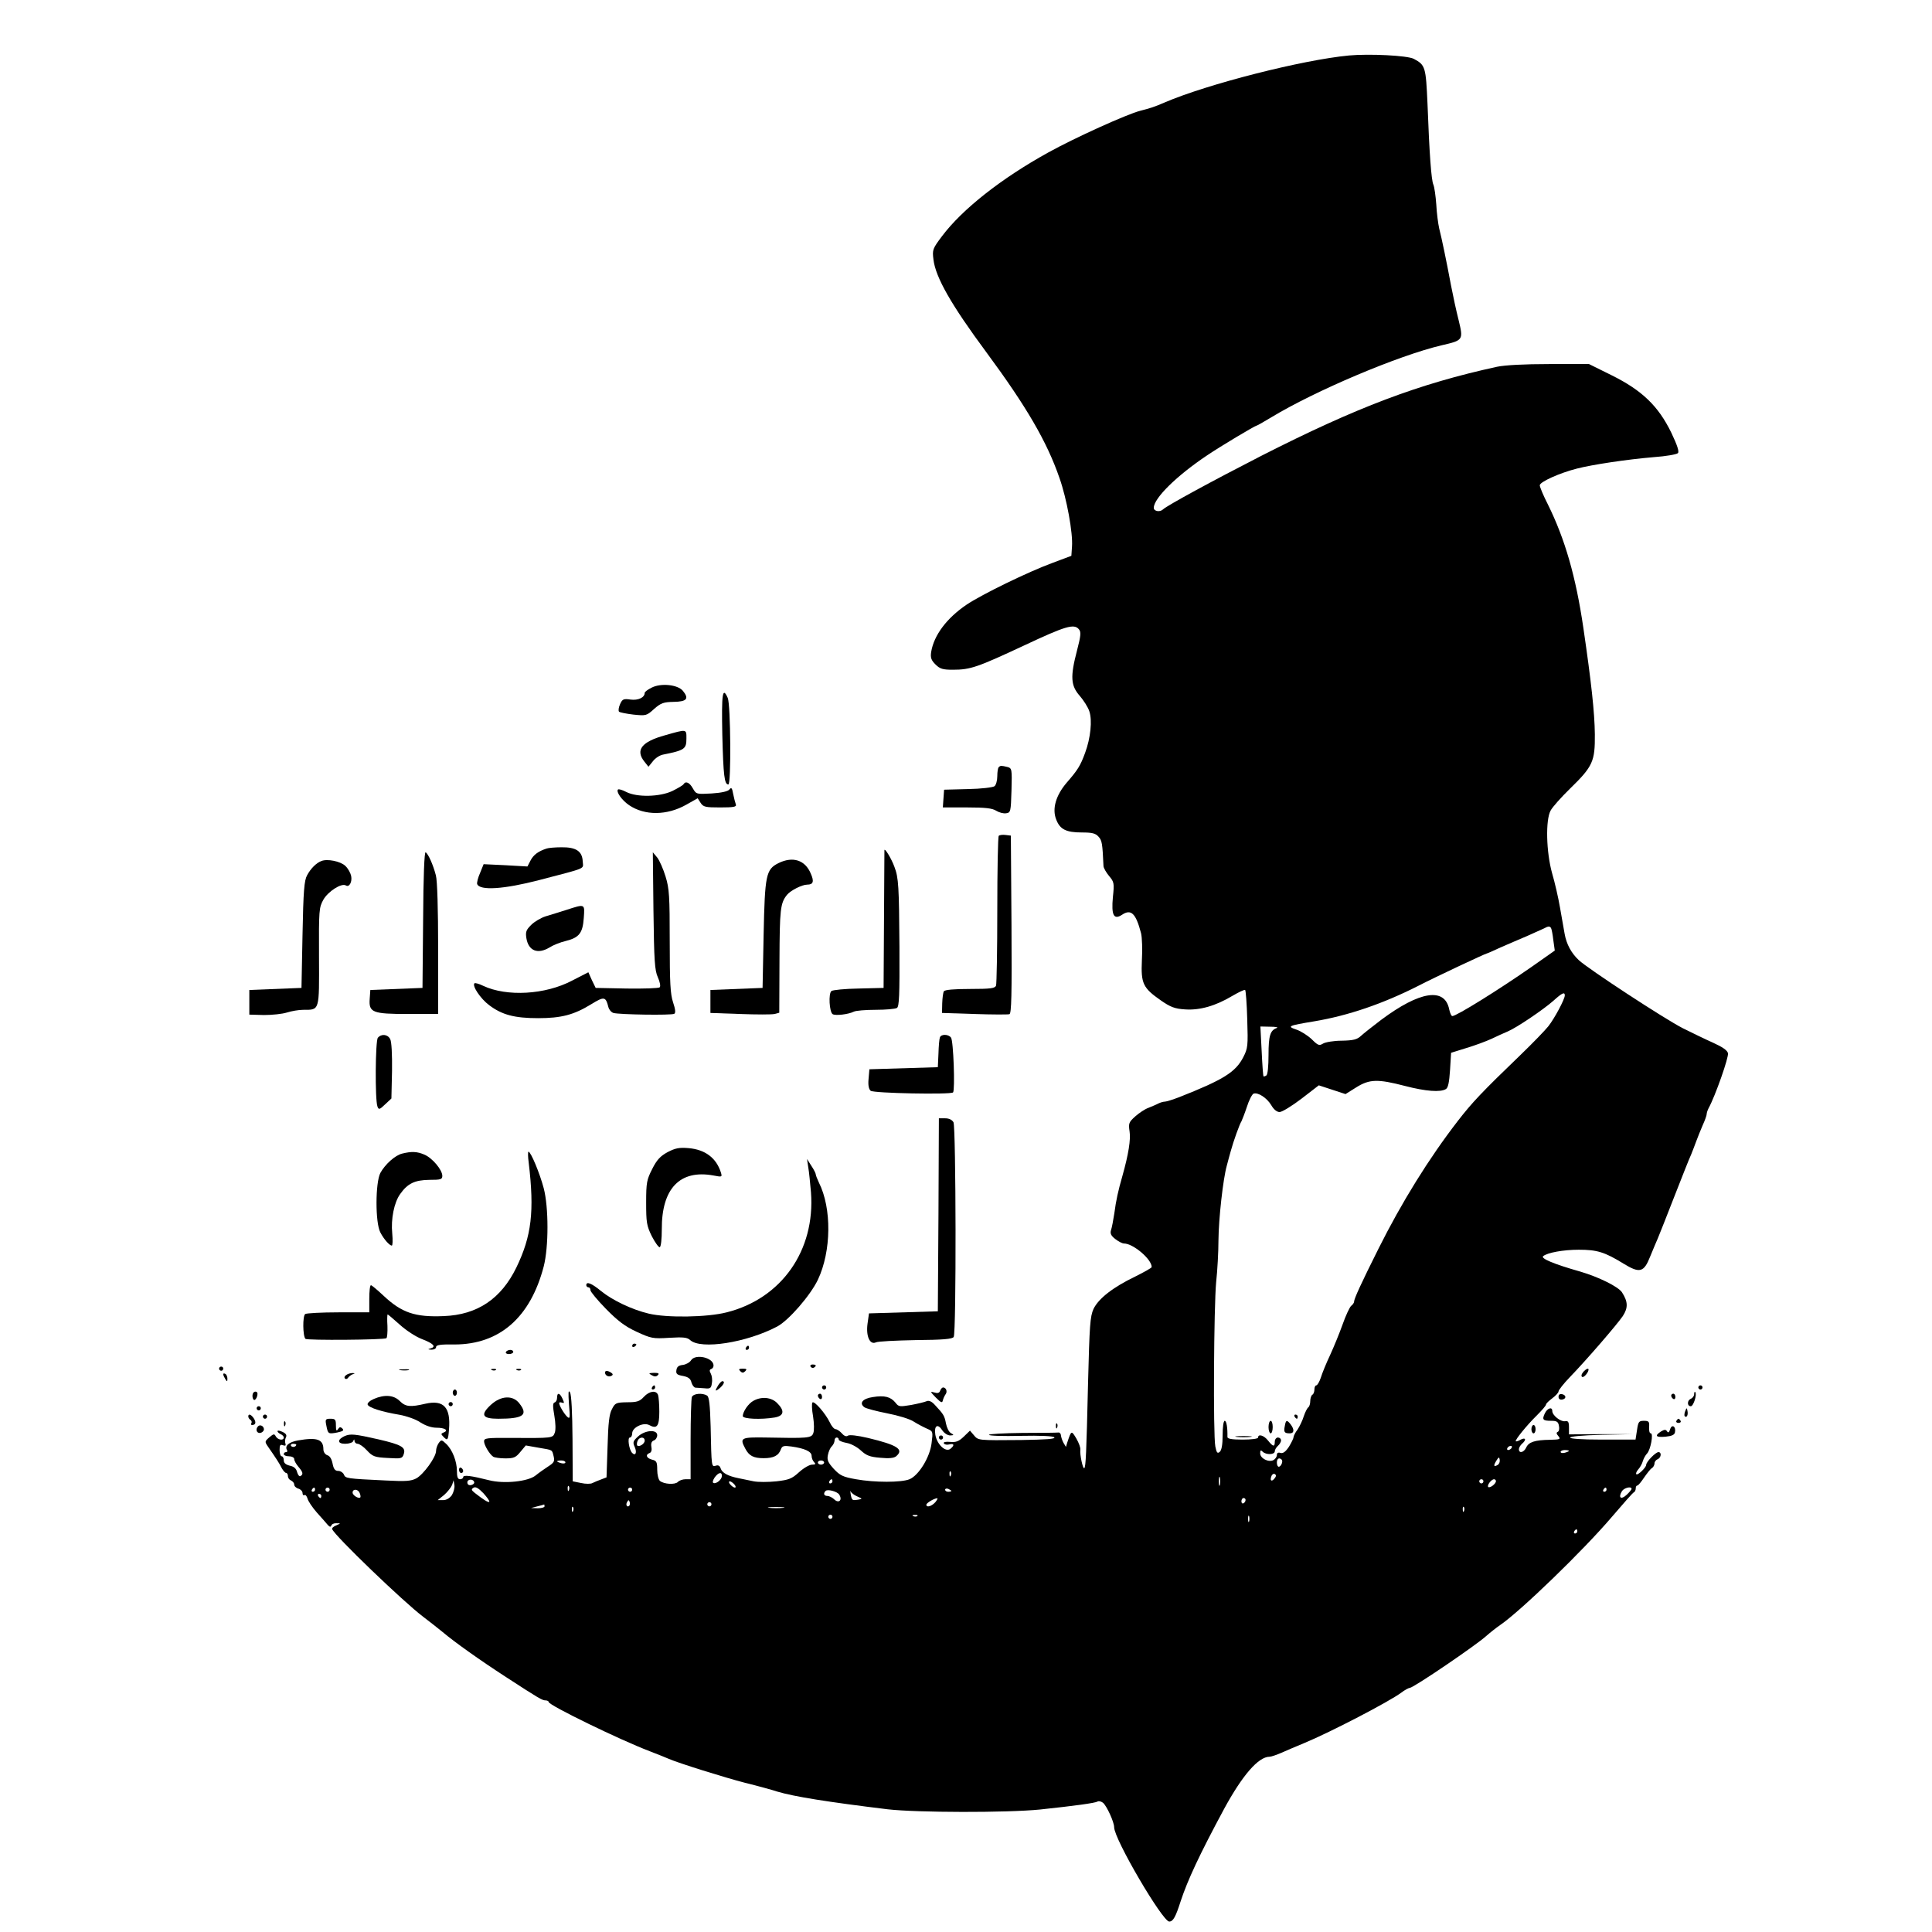 <?xml version="1.0" standalone="no"?>
<!DOCTYPE svg PUBLIC "-//W3C//DTD SVG 20010904//EN"
 "http://www.w3.org/TR/2001/REC-SVG-20010904/DTD/svg10.dtd">
<svg version="1.0" xmlns="http://www.w3.org/2000/svg"
 width="926pt" height="926pt" viewBox="0 0 926 926"
 preserveAspectRatio="xMidYMid meet">
<g transform="translate(0,926) scale(0.1,-0.1)"
fill="#000000" stroke="none">
<path d="M6465 8994 c-222 -21 -679 -137 -885 -226 -46 -20 -65 -26 -115 -39
-63 -16 -315 -130 -441 -200 -226 -125 -412 -272 -509 -401 -45 -60 -47 -65
-41 -112 10 -85 85 -217 254 -445 192 -260 290 -428 350 -602 35 -99 65 -264
60 -329 l-3 -44 -88 -33 c-120 -44 -341 -152 -414 -201 -96 -65 -157 -147
-170 -227 -4 -27 0 -39 20 -59 22 -22 35 -26 84 -26 85 0 118 12 343 117 196
92 238 105 261 77 11 -13 10 -29 -9 -102 -33 -126 -30 -168 13 -217 19 -22 40
-55 46 -74 15 -43 6 -129 -20 -199 -23 -63 -36 -83 -89 -144 -51 -60 -70 -124
-50 -175 18 -48 47 -63 124 -63 48 0 65 -4 79 -20 17 -18 19 -33 24 -142 1 -9
13 -30 27 -47 24 -28 25 -35 18 -101 -8 -86 4 -110 43 -85 44 30 67 8 92 -88
5 -20 7 -79 4 -130 -5 -111 5 -132 91 -192 46 -32 67 -40 116 -43 71 -5 147
17 227 65 31 18 58 31 61 28 3 -3 8 -66 10 -141 4 -127 3 -138 -19 -181 -37
-72 -95 -108 -308 -192 -29 -11 -60 -21 -67 -21 -8 0 -22 -4 -32 -9 -9 -5 -31
-14 -48 -21 -17 -6 -45 -25 -63 -41 -30 -27 -33 -33 -27 -72 6 -39 -5 -109
-34 -212 -21 -73 -31 -119 -39 -180 -5 -33 -12 -70 -16 -81 -5 -16 0 -27 21
-43 14 -11 33 -21 41 -21 44 0 133 -75 133 -113 0 -4 -36 -24 -80 -46 -106
-51 -175 -105 -199 -155 -16 -36 -19 -77 -26 -353 -8 -346 -11 -402 -18 -410
-7 -6 -22 66 -19 88 2 9 -7 33 -19 54 -24 40 -24 40 -44 -20 l-6 -20 -12 20
c-6 11 -11 27 -12 35 0 8 -6 15 -12 14 -7 -1 -85 -2 -173 -2 -88 -1 -160 -5
-160 -9 0 -5 68 -7 151 -5 97 2 156 -1 162 -7 8 -8 -40 -11 -158 -13 -212 -2
-206 -2 -228 24 l-18 21 -30 -29 c-23 -22 -37 -28 -65 -25 -22 2 -34 -1 -30
-7 3 -6 15 -8 26 -5 24 6 26 -5 4 -22 -23 -16 -63 22 -71 68 -7 44 11 56 33
22 9 -14 26 -25 38 -25 19 1 19 2 4 11 -10 5 -20 26 -24 46 -7 38 -12 45 -53
89 -15 17 -29 23 -40 18 -9 -4 -42 -12 -74 -18 -55 -9 -60 -9 -75 11 -23 28
-52 36 -108 27 -49 -7 -68 -29 -41 -49 9 -6 58 -19 109 -29 52 -10 109 -27
128 -40 19 -12 48 -27 64 -34 28 -12 28 -14 21 -69 -8 -68 -62 -155 -106 -173
-39 -16 -167 -16 -256 0 -63 11 -77 18 -107 50 -27 30 -33 42 -28 66 3 16 11
35 19 42 7 7 13 20 13 28 0 8 5 14 10 14 6 0 10 -4 10 -10 0 -5 17 -12 38 -16
20 -3 51 -20 68 -36 26 -24 43 -31 93 -35 41 -4 65 -2 76 7 39 33 7 54 -135
88 -51 12 -89 16 -96 11 -7 -6 -18 -2 -29 11 -10 11 -24 20 -30 20 -7 0 -20
15 -28 33 -21 43 -74 104 -83 95 -4 -4 -3 -34 3 -67 5 -32 6 -68 1 -80 -8 -24
-27 -25 -225 -21 -122 2 -129 -1 -101 -53 18 -35 40 -46 88 -46 48 0 72 12 83
43 6 16 14 18 50 13 64 -9 97 -24 97 -45 0 -10 5 -23 12 -30 9 -9 7 -12 -10
-12 -12 0 -40 -16 -62 -36 -35 -32 -49 -37 -109 -44 -39 -4 -87 -4 -108 0 -21
4 -54 11 -73 15 -50 10 -79 25 -86 47 -4 13 -12 17 -23 13 -21 -6 -21 -9 -25
189 -3 104 -7 140 -17 147 -23 14 -66 10 -73 -7 -3 -9 -6 -101 -6 -205 l0
-189 -25 0 c-13 0 -30 -6 -36 -13 -14 -14 -66 -11 -86 5 -7 6 -13 30 -13 53 0
37 -3 44 -25 49 -27 7 -33 24 -11 32 8 3 11 15 8 29 -3 17 1 27 12 31 9 3 16
15 16 25 0 29 -58 25 -92 -6 -24 -22 -26 -28 -16 -50 12 -27 4 -45 -12 -29
-15 15 -24 74 -11 74 6 0 11 9 11 20 0 28 53 54 81 40 38 -21 49 -6 49 64 0
35 -3 71 -6 80 -9 24 -42 19 -68 -9 -20 -22 -33 -26 -80 -26 -53 -1 -58 -3
-73 -33 -13 -23 -18 -67 -21 -179 l-5 -148 -26 -10 c-14 -5 -33 -13 -41 -17
-8 -5 -33 -5 -55 0 l-40 8 -1 203 c-1 127 -5 211 -12 223 -8 14 -9 1 -5 -56 6
-67 5 -73 -9 -60 -16 16 -38 54 -38 65 0 4 6 5 14 2 11 -4 11 -1 2 19 -13 29
-26 31 -26 5 0 -11 -5 -21 -12 -23 -9 -3 -9 -18 -1 -64 6 -34 7 -68 2 -81 -10
-26 -8 -26 -211 -25 -115 1 -128 -1 -128 -16 0 -18 26 -62 44 -74 6 -4 32 -8
58 -8 40 0 50 4 72 31 l26 31 62 -11 c70 -12 63 -8 72 -43 5 -22 1 -29 -27
-47 -17 -11 -44 -30 -60 -43 -36 -29 -150 -41 -222 -23 -87 22 -125 27 -125
15 0 -5 -7 -10 -15 -10 -11 0 -15 11 -15 39 0 47 -22 103 -52 131 -21 20 -23
20 -35 4 -7 -10 -13 -27 -13 -38 0 -30 -60 -113 -95 -132 -25 -13 -50 -15
-145 -10 -192 9 -194 10 -202 29 -4 9 -16 17 -27 17 -15 0 -22 9 -27 35 -4 21
-13 37 -25 40 -11 4 -19 16 -19 28 0 49 -31 59 -122 43 -44 -8 -65 -26 -52
-47 3 -5 0 -9 -5 -9 -6 0 -11 -4 -11 -10 0 -5 11 -10 25 -10 14 0 25 -6 25
-13 0 -8 9 -24 20 -37 22 -26 25 -36 10 -45 -5 -3 -12 5 -16 19 -4 17 -15 27
-35 31 -20 5 -29 13 -29 26 0 10 -4 19 -10 19 -5 0 -10 13 -10 30 0 23 3 28
16 23 12 -4 15 -2 12 8 -3 8 -2 21 2 29 6 11 1 19 -16 27 -13 6 -24 8 -24 3 0
-4 7 -10 15 -14 8 -3 15 -10 15 -16 0 -16 -28 -12 -38 5 -7 14 -11 13 -31 -4
-23 -20 -23 -21 -5 -47 34 -49 54 -79 65 -102 7 -12 16 -22 21 -22 4 0 8 -7 8
-15 0 -9 7 -18 15 -21 8 -4 15 -12 15 -19 0 -8 9 -17 20 -20 11 -3 20 -13 20
-21 0 -8 4 -13 9 -10 5 3 11 -4 15 -17 3 -12 23 -42 45 -67 22 -25 46 -51 52
-59 9 -10 14 -11 17 -3 2 7 13 12 25 11 21 0 21 0 -1 -10 -13 -5 -22 -13 -20
-18 10 -30 343 -350 436 -420 27 -20 68 -53 93 -73 58 -49 179 -135 304 -216
160 -104 174 -112 190 -112 8 0 15 -4 15 -8 0 -15 338 -180 485 -236 39 -15
79 -31 90 -36 45 -20 269 -90 366 -115 57 -14 127 -33 154 -42 80 -24 242 -50
530 -85 140 -16 570 -17 730 -1 169 18 263 31 275 38 6 4 18 1 27 -6 18 -16
53 -92 53 -117 0 -57 232 -452 264 -452 19 0 31 23 55 98 33 100 89 221 208
442 87 160 164 250 218 250 8 0 34 9 57 19 24 11 72 31 108 46 128 53 410 200
466 242 17 13 36 23 41 23 17 0 319 205 368 250 17 15 46 38 65 51 98 67 399
358 536 519 54 63 101 117 106 118 4 2 8 10 8 18 0 8 3 14 8 14 4 0 18 17 32
38 14 20 30 41 37 45 7 4 13 15 13 23 0 8 7 17 15 20 17 7 20 34 4 34 -14 0
-59 -47 -59 -61 0 -13 -41 -52 -47 -45 -4 3 1 14 9 23 9 10 19 28 22 40 4 13
13 29 20 36 17 17 32 97 18 97 -6 0 -9 13 -8 30 2 26 -1 30 -25 30 -24 0 -27
-4 -33 -45 l-7 -45 -162 0 c-204 0 -201 18 3 23 l145 3 -153 0 -152 -1 0 33
c0 27 -4 33 -19 30 -21 -3 -61 28 -61 49 0 22 -24 14 -36 -12 -14 -30 -9 -35
32 -35 26 0 33 -5 36 -25 3 -13 0 -26 -6 -28 -7 -3 -7 -9 3 -20 12 -15 9 -17
-40 -18 -74 -1 -102 -11 -114 -37 -11 -24 -35 -30 -35 -8 0 7 7 19 15 26 22
19 18 32 -6 20 -11 -7 -22 -10 -24 -8 -5 5 52 76 102 125 24 24 43 46 43 51 0
5 14 18 30 30 17 13 30 27 30 33 0 6 24 37 54 68 83 86 226 252 254 293 26 40
25 69 -4 114 -18 27 -111 73 -199 99 -127 36 -191 63 -179 74 20 17 97 31 171
31 88 0 124 -11 215 -67 77 -47 97 -42 127 34 13 32 30 72 37 88 7 17 43 107
79 200 37 94 72 184 80 200 7 17 18 46 25 65 7 19 21 54 31 77 11 24 19 47 19
53 0 6 4 18 9 28 32 58 98 246 93 264 -3 14 -27 30 -71 50 -36 16 -102 48
-146 70 -88 45 -453 284 -498 326 -36 34 -59 76 -68 127 -4 22 -14 78 -22 125
-8 47 -25 121 -38 165 -28 101 -32 254 -7 300 9 17 51 64 93 105 110 107 120
131 119 260 -1 104 -17 251 -55 510 -36 246 -88 426 -170 592 -22 43 -39 84
-39 92 0 16 95 59 178 80 74 19 239 44 370 55 57 4 108 13 114 19 7 7 -2 36
-32 99 -62 127 -140 202 -285 274 l-109 54 -191 0 c-119 0 -212 -5 -250 -13
-376 -82 -672 -194 -1130 -427 -238 -122 -451 -238 -470 -256 -15 -15 -45 -10
-45 7 0 46 110 154 255 251 65 44 231 143 238 143 3 0 34 18 69 39 211 128
610 297 818 346 104 24 104 25 81 121 -11 43 -27 117 -36 164 -22 118 -45 228
-57 275 -5 22 -12 74 -14 115 -3 41 -9 84 -14 95 -10 23 -19 147 -28 386 -8
179 -10 187 -66 217 -31 16 -212 25 -311 16z m969 -4182 c3 -5 8 -31 11 -58
l7 -50 -108 -76 c-159 -111 -363 -238 -383 -238 -5 0 -11 14 -15 32 -21 107
-141 88 -326 -50 -41 -31 -85 -66 -97 -77 -18 -17 -36 -22 -92 -23 -38 0 -79
-7 -90 -14 -18 -11 -24 -9 -54 21 -19 18 -52 39 -73 46 -47 16 -41 19 86 40
161 27 329 84 500 171 71 37 320 154 326 154 2 0 32 13 66 29 35 15 92 40 128
55 36 16 72 32 80 36 20 11 28 12 34 2z m66 -323 c0 -18 -49 -110 -79 -148
-16 -20 -75 -81 -132 -136 -189 -182 -233 -229 -302 -318 -139 -180 -269 -390
-380 -612 -83 -166 -117 -240 -117 -254 0 -5 -6 -14 -14 -20 -7 -6 -26 -46
-41 -89 -15 -42 -42 -108 -60 -147 -18 -38 -38 -87 -44 -107 -7 -21 -17 -38
-22 -38 -5 0 -9 -9 -9 -19 0 -11 -4 -23 -10 -26 -5 -3 -10 -17 -10 -30 0 -13
-4 -26 -9 -30 -5 -3 -15 -22 -22 -43 -6 -20 -20 -49 -30 -64 -11 -14 -19 -31
-19 -36 0 -6 -10 -26 -22 -46 -16 -24 -28 -33 -40 -30 -12 4 -18 0 -18 -10 0
-8 -7 -19 -16 -24 -23 -13 -64 8 -64 32 0 16 3 17 12 8 16 -16 58 -15 58 2 0
7 7 19 15 26 8 7 15 19 15 26 0 8 -7 14 -15 14 -8 0 -15 -9 -15 -20 0 -26 -8
-25 -32 5 -19 25 -48 34 -48 15 0 -6 -31 -10 -74 -10 -53 0 -74 4 -73 13 1 42
-4 77 -13 77 -6 0 -10 -30 -10 -69 0 -46 -5 -72 -14 -80 -11 -9 -15 -4 -21 26
-11 57 -7 673 4 788 6 55 11 145 11 200 1 105 22 294 40 358 5 20 14 52 19 70
13 48 43 131 51 142 3 6 15 36 26 69 10 32 25 61 32 64 21 8 64 -20 85 -55 12
-21 27 -33 40 -33 12 0 59 29 105 64 l83 64 64 -21 64 -21 51 32 c64 40 103
41 234 7 100 -26 170 -31 196 -15 11 6 16 33 20 92 l5 82 74 23 c40 12 94 32
120 44 25 12 60 28 77 35 43 18 170 104 219 147 42 38 55 44 55 26z m-1380
-156 c-32 -11 -40 -37 -40 -129 0 -55 -4 -96 -11 -99 -6 -4 -12 -5 -13 -4 -2
2 -6 57 -9 122 l-6 117 47 -1 c26 0 40 -3 32 -6z m-3030 -1978 c0 -15 -26 -32
-36 -23 -2 3 -2 13 2 22 8 20 34 21 34 1z m-1670 -19 c0 -11 -19 -15 -25 -6
-3 5 1 10 9 10 9 0 16 -2 16 -4z m5825 -16 c-3 -5 -11 -10 -16 -10 -6 0 -7 5
-4 10 3 6 11 10 16 10 6 0 7 -4 4 -10z m275 -14 c0 -2 -9 -6 -20 -9 -11 -3
-20 -1 -20 4 0 5 9 9 20 9 11 0 20 -2 20 -4z m-341 -67 c-20 -12 -22 -4 -7 20
11 18 14 19 16 5 2 -9 -2 -20 -9 -25z m-1036 25 c8 -8 -3 -34 -14 -34 -5 0 -9
9 -9 20 0 19 11 26 23 14z m-3433 -13 c0 -5 -9 -7 -20 -4 -11 3 -20 7 -20 9 0
2 9 4 20 4 11 0 20 -4 20 -9z m1240 -1 c0 -5 -7 -10 -15 -10 -8 0 -15 5 -15
10 0 6 7 10 15 10 8 0 15 -4 15 -10z m607 -62 c-3 -8 -6 -5 -6 6 -1 11 2 17 5
13 3 -3 4 -12 1 -19z m-1097 -2 c0 -17 -26 -39 -40 -34 -6 2 -4 12 5 26 18 25
35 29 35 8z m2649 -12 c-14 -18 -24 -11 -15 11 3 9 11 13 16 10 8 -5 7 -11 -1
-21z m-262 -31 c-3 -10 -5 -2 -5 17 0 19 2 27 5 18 2 -10 2 -26 0 -35z m-3574
12 c1 -5 -6 -11 -15 -13 -11 -2 -18 3 -18 13 0 17 30 18 33 0z m1717 5 c0 -5
-5 -10 -11 -10 -5 0 -7 5 -4 10 3 6 8 10 11 10 2 0 4 -4 4 -10z m3120 0 c0 -5
-4 -10 -10 -10 -5 0 -10 5 -10 10 0 6 5 10 10 10 6 0 10 -4 10 -10z m60 1 c0
-13 -29 -35 -37 -28 -7 8 15 37 28 37 5 0 9 -4 9 -9z m-5004 -67 c-11 -15 -26
-24 -42 -24 l-26 0 31 25 c16 14 33 36 38 48 l7 22 4 -23 c2 -13 -4 -34 -12
-48z m1354 51 c7 -8 8 -15 2 -15 -5 0 -15 7 -22 15 -7 8 -8 15 -2 15 5 0 15
-7 22 -15z m-1175 -83 c-4 -5 -28 10 -70 43 -16 13 -17 17 -6 24 10 7 24 -1
48 -26 18 -20 31 -38 28 -41z m382 56 c-3 -8 -6 -5 -6 6 -1 11 2 17 5 13 3 -3
4 -12 1 -19z m-1217 2 c0 -5 -5 -10 -11 -10 -5 0 -7 5 -4 10 3 6 8 10 11 10 2
0 4 -4 4 -10z m70 0 c0 -5 -4 -10 -10 -10 -5 0 -10 5 -10 10 0 6 5 10 10 10 6
0 10 -4 10 -10z m1450 0 c0 -5 -4 -10 -10 -10 -5 0 -10 5 -10 10 0 6 5 10 10
10 6 0 10 -4 10 -10z m1078 -32 c27 -12 27 -12 4 -16 -28 -4 -29 -4 -35 28 -2
14 -2 19 0 12 3 -7 17 -18 31 -24z m452 26 c0 -2 -7 -4 -15 -4 -8 0 -15 4 -15
10 0 5 7 7 15 4 8 -4 15 -8 15 -10z m3140 6 c0 -5 -5 -10 -11 -10 -5 0 -7 5
-4 10 3 6 8 10 11 10 2 0 4 -4 4 -10z m120 4 c0 -4 -11 -17 -24 -29 -27 -25
-41 -13 -22 18 10 16 46 25 46 11z m-6096 -20 c4 -9 5 -19 3 -21 -8 -8 -37 10
-37 23 0 19 26 18 34 -2z m2298 -7 c18 -28 -3 -45 -25 -22 -9 8 -23 15 -31 15
-17 0 -21 12 -9 24 10 10 56 -3 65 -17z m-2482 -7 c0 -5 -2 -10 -4 -10 -3 0
-8 5 -11 10 -3 6 -1 10 4 10 6 0 11 -4 11 -10z m2943 -30 c-18 -20 -43 -27
-43 -12 0 8 36 30 52 31 4 1 0 -8 -9 -19z m1487 11 c0 -6 -4 -13 -10 -16 -5
-3 -10 1 -10 9 0 9 5 16 10 16 6 0 10 -4 10 -9z m-2954 -28 c-10 -10 -19 5
-10 18 6 11 8 11 12 0 2 -7 1 -15 -2 -18z m394 7 c0 -5 -4 -10 -10 -10 -5 0
-10 5 -10 10 0 6 5 10 10 10 6 0 10 -4 10 -10z m-800 -10 c0 -5 -15 -9 -32 -9
l-33 1 30 8 c17 4 31 8 33 9 1 0 2 -3 2 -9z m137 -22 c-3 -8 -6 -5 -6 6 -1 11
2 17 5 13 3 -3 4 -12 1 -19z m1006 15 c-18 -2 -48 -2 -65 0 -18 2 -4 4 32 4
36 0 50 -2 33 -4z m3264 -15 c-3 -8 -6 -5 -6 6 -1 11 2 17 5 13 3 -3 4 -12 1
-19z m-3027 -28 c0 -5 -4 -10 -10 -10 -5 0 -10 5 -10 10 0 6 5 10 10 10 6 0
10 -4 10 -10z m407 4 c-3 -3 -12 -4 -19 -1 -8 3 -5 6 6 6 11 1 17 -2 13 -5z
m1590 -26 c-3 -7 -5 -2 -5 12 0 14 2 19 5 13 2 -7 2 -19 0 -25z m1573 -48 c0
-5 -5 -10 -11 -10 -5 0 -7 5 -4 10 3 6 8 10 11 10 2 0 4 -4 4 -10z"/>
<path d="M6205 2470 c3 -5 8 -10 11 -10 2 0 4 5 4 10 0 6 -5 10 -11 10 -5 0
-7 -4 -4 -10z"/>
<path d="M6080 2420 c0 -16 5 -30 10 -30 6 0 10 14 10 30 0 17 -4 30 -10 30
-5 0 -10 -13 -10 -30z"/>
<path d="M6158 2425 c-6 -29 -2 -35 24 -35 21 0 23 18 4 43 -18 23 -23 22 -28
-8z"/>
<path d="M5928 2373 c17 -2 47 -2 65 0 17 2 3 4 -33 4 -36 0 -50 -2 -32 -4z"/>
<path d="M3123 5964 c-18 -9 -33 -20 -33 -25 0 -22 -31 -37 -68 -32 -34 5 -39
2 -50 -22 -7 -16 -9 -31 -5 -36 4 -4 36 -10 69 -14 60 -6 63 -6 99 27 33 29
46 33 94 34 63 1 75 15 44 53 -25 30 -106 38 -150 15z"/>
<path d="M3462 5738 c5 -196 10 -238 29 -238 14 0 11 384 -3 415 -25 56 -30
22 -26 -177z"/>
<path d="M3188 5736 c-113 -31 -144 -71 -99 -127 l19 -24 21 26 c11 15 33 29
48 32 105 21 113 27 113 78 0 45 3 45 -102 15z"/>
<path d="M4787 5583 c-4 -3 -7 -23 -7 -43 0 -21 -6 -42 -13 -48 -7 -6 -64 -13
-128 -14 l-114 -3 -3 -42 -3 -43 116 0 c89 0 121 -4 140 -16 13 -8 34 -14 47
-12 22 3 23 7 26 109 3 104 2 107 -20 113 -29 7 -33 7 -41 -1z"/>
<path d="M3276 5501 c-3 -5 -27 -19 -53 -32 -61 -29 -170 -31 -221 -5 -19 10
-36 15 -40 12 -10 -11 18 -51 53 -75 75 -51 182 -50 274 2 l55 31 14 -22 c13
-20 23 -22 94 -22 65 0 79 3 75 14 -3 8 -9 31 -13 51 -5 29 -9 33 -18 21 -7
-9 -38 -16 -85 -19 -72 -4 -74 -4 -90 24 -16 29 -35 37 -45 20z"/>
<path d="M4787 5254 c-4 -4 -7 -164 -7 -355 0 -191 -3 -354 -6 -363 -5 -13
-26 -16 -124 -16 -78 0 -121 -4 -126 -11 -4 -7 -7 -32 -8 -58 l-1 -46 155 -5
c85 -3 161 -3 168 -1 10 2 12 93 10 430 l-3 426 -25 3 c-14 2 -29 0 -33 -4z"/>
<path d="M2620 5193 c-40 -13 -63 -30 -77 -57 l-15 -29 -105 6 -105 5 -17 -42
c-10 -22 -16 -47 -14 -53 12 -33 129 -25 298 19 233 61 210 51 208 89 -2 49
-32 69 -102 68 -31 0 -63 -3 -71 -6z"/>
<path d="M4239 5185 c0 -5 -1 -156 -2 -335 l-2 -325 -119 -3 c-66 -1 -125 -7
-131 -12 -15 -12 -10 -101 6 -111 14 -8 75 -1 101 12 9 5 56 9 105 9 48 0 94
4 102 9 11 7 13 61 12 292 -2 290 -4 332 -24 384 -14 39 -47 93 -48 80z"/>
<path d="M2028 4853 l-3 -328 -125 -5 -125 -5 -3 -42 c-5 -66 13 -73 185 -73
l143 0 0 313 c0 187 -4 328 -11 352 -13 50 -36 102 -49 110 -6 4 -11 -116 -12
-322z"/>
<path d="M3132 4895 c3 -241 6 -286 21 -319 10 -22 14 -43 9 -48 -5 -5 -76 -7
-158 -6 l-149 3 -18 37 -17 38 -78 -40 c-129 -68 -313 -78 -426 -25 -20 10
-39 15 -42 12 -12 -12 29 -74 71 -105 61 -46 121 -62 234 -62 112 0 172 16
255 67 62 38 69 37 82 -14 3 -12 14 -25 24 -28 27 -8 279 -12 292 -4 7 5 5 22
-6 55 -13 39 -16 92 -16 292 0 216 -2 253 -20 311 -11 36 -29 77 -40 91 l-21
25 3 -280z"/>
<path d="M1540 5133 c-24 -9 -51 -36 -68 -68 -14 -25 -18 -75 -22 -285 l-5
-255 -125 -5 -125 -5 0 -59 0 -59 70 -2 c39 0 88 5 110 12 22 7 57 13 78 13
80 0 77 -8 76 255 -1 224 0 235 21 273 23 40 87 81 108 68 16 -10 31 17 25 46
-3 14 -15 36 -28 48 -23 22 -87 35 -115 23z"/>
<path d="M3731 5123 c-60 -30 -65 -57 -71 -343 l-5 -255 -125 -5 -125 -5 0
-55 0 -55 142 -5 c79 -3 153 -3 165 0 l23 6 1 249 c1 247 4 276 36 316 17 21
72 49 97 49 29 0 34 15 17 53 -27 65 -86 84 -155 50z"/>
<path d="M2715 4899 c-33 -10 -78 -25 -100 -31 -22 -7 -53 -25 -69 -41 -24
-24 -28 -33 -23 -64 10 -61 55 -78 111 -44 17 11 52 25 78 31 64 16 81 38 86
110 5 69 7 68 -83 39z"/>
<path d="M1811 4286 c-12 -15 -14 -296 -2 -329 6 -17 10 -16 37 10 l30 28 3
132 c1 80 -2 141 -9 153 -12 23 -42 26 -59 6z"/>
<path d="M4505 4288 c-3 -7 -6 -42 -7 -78 l-3 -65 -164 -5 -164 -5 -4 -46 c-3
-30 1 -49 10 -57 14 -12 383 -19 395 -8 10 11 2 249 -10 263 -13 17 -47 17
-53 1z"/>
<path d="M4498 3438 l-3 -463 -165 -5 -165 -5 -7 -50 c-8 -59 11 -102 40 -89
9 5 95 9 191 11 130 1 176 5 182 15 13 20 11 1005 -1 1029 -7 12 -21 19 -40
19 l-30 0 -2 -462z"/>
<path d="M3200 3738 c-35 -19 -52 -37 -74 -81 -26 -51 -29 -65 -29 -160 0 -95
2 -111 27 -162 16 -31 33 -54 38 -53 6 2 10 39 10 86 -1 196 87 287 247 258
42 -8 43 -8 36 15 -22 69 -75 109 -154 116 -46 4 -64 0 -101 -19z"/>
<path d="M1928 3731 c-34 -8 -82 -51 -105 -93 -24 -46 -25 -238 0 -285 17 -33
44 -63 55 -63 4 0 5 26 2 58 -7 69 9 149 38 189 36 51 70 67 140 68 54 0 62 2
62 19 0 29 -48 86 -86 102 -35 15 -61 16 -106 5z"/>
<path d="M2534 3688 c28 -234 14 -352 -59 -503 -73 -150 -187 -227 -348 -233
-137 -6 -202 16 -289 98 -29 27 -56 50 -60 50 -5 0 -8 -29 -8 -65 l0 -65 -147
0 c-82 0 -153 -4 -160 -8 -13 -8 -12 -106 1 -119 7 -8 375 -5 388 3 4 3 6 29
5 59 -2 30 -1 55 1 55 2 0 28 -22 58 -49 31 -28 77 -58 106 -69 55 -21 71 -37
41 -45 -14 -4 -13 -5 5 -6 12 0 22 5 22 12 0 11 21 14 88 13 216 0 364 129
428 374 24 93 24 284 0 375 -19 72 -62 175 -73 175 -3 0 -3 -24 1 -52z"/>
<path d="M3874 3665 c4 -22 9 -76 13 -120 21 -278 -141 -509 -404 -575 -93
-24 -287 -27 -374 -6 -80 19 -174 64 -228 108 -45 37 -71 48 -71 28 0 -5 5
-10 10 -10 6 0 10 -6 10 -14 0 -7 33 -47 74 -89 57 -58 91 -84 147 -110 70
-32 78 -34 157 -29 67 4 86 2 100 -11 51 -47 271 -12 417 65 55 29 159 149
195 224 65 137 67 343 5 466 -8 17 -15 35 -15 39 0 5 -9 23 -21 41 l-21 33 6
-40z"/>
<path d="M3030 2809 c0 -5 5 -7 10 -4 6 3 10 8 10 11 0 2 -4 4 -10 4 -5 0 -10
-5 -10 -11z"/>
<path d="M3575 2800 c-3 -5 -1 -10 4 -10 6 0 11 5 11 10 0 6 -2 10 -4 10 -3 0
-8 -4 -11 -10z"/>
<path d="M2425 2780 c-3 -5 3 -10 14 -10 12 0 21 5 21 10 0 6 -6 10 -14 10 -8
0 -18 -4 -21 -10z"/>
<path d="M3312 2740 c-6 -10 -24 -20 -39 -22 -20 -2 -29 -9 -31 -25 -3 -18 3
-23 32 -28 25 -5 36 -13 40 -31 4 -13 12 -24 19 -25 6 0 26 -2 44 -3 27 -3 32
0 35 25 3 15 0 36 -5 45 -7 13 -7 19 1 22 7 2 12 9 12 17 0 38 -87 58 -108 25z"/>
<path d="M3885 2710 c4 -6 11 -8 16 -5 14 9 11 15 -7 15 -8 0 -12 -5 -9 -10z"/>
<path d="M1050 2700 c0 -5 5 -10 10 -10 6 0 10 5 10 10 0 6 -4 10 -10 10 -5 0
-10 -4 -10 -10z"/>
<path d="M1918 2693 c12 -2 30 -2 40 0 9 3 -1 5 -23 4 -22 0 -30 -2 -17 -4z"/>
<path d="M2358 2693 c7 -3 16 -2 19 1 4 3 -2 6 -13 5 -11 0 -14 -3 -6 -6z"/>
<path d="M2478 2693 c7 -3 16 -2 19 1 4 3 -2 6 -13 5 -11 0 -14 -3 -6 -6z"/>
<path d="M3548 2688 c9 -9 15 -9 24 0 9 9 7 12 -12 12 -19 0 -21 -3 -12 -12z"/>
<path d="M7592 2688 c-7 -7 -12 -16 -12 -20 0 -15 15 -8 28 12 13 22 3 27 -16
8z"/>
<path d="M2900 2681 c0 -14 18 -23 31 -15 8 4 7 9 -2 15 -18 11 -29 11 -29 0z"/>
<path d="M1070 2673 c0 -4 5 -15 10 -23 8 -13 10 -13 10 2 0 9 -4 20 -10 23
-5 3 -10 3 -10 -2z"/>
<path d="M1660 2670 c-8 -5 -11 -12 -7 -17 5 -4 11 -3 15 3 4 6 14 14 22 17
13 5 13 5 0 6 -8 0 -22 -3 -30 -9z"/>
<path d="M3123 2669 c14 -8 22 -8 30 0 8 8 3 11 -18 11 -26 -1 -28 -2 -12 -11z"/>
<path d="M3442 2620 c-17 -28 -15 -32 8 -13 20 18 26 33 12 33 -4 0 -13 -9
-20 -20z"/>
<path d="M3125 2610 c-3 -5 -1 -10 4 -10 6 0 11 5 11 10 0 6 -2 10 -4 10 -3 0
-8 -4 -11 -10z"/>
<path d="M3940 2610 c0 -5 5 -10 10 -10 6 0 10 5 10 10 0 6 -4 10 -10 10 -5 0
-10 -4 -10 -10z"/>
<path d="M8140 2610 c0 -5 5 -10 10 -10 6 0 10 5 10 10 0 6 -4 10 -10 10 -5 0
-10 -4 -10 -10z"/>
<path d="M4506 2594 c-4 -11 -13 -13 -28 -8 -21 6 -20 4 7 -24 25 -25 31 -28
34 -14 2 9 8 22 13 29 10 13 3 33 -12 33 -4 0 -11 -7 -14 -16z"/>
<path d="M2170 2585 c0 -8 5 -15 10 -15 6 0 10 7 10 15 0 8 -4 15 -10 15 -5 0
-10 -7 -10 -15z"/>
<path d="M1210 2570 c0 -11 4 -20 9 -20 5 0 11 9 14 20 3 13 0 20 -9 20 -8 0
-14 -9 -14 -20z"/>
<path d="M8120 2578 c0 -9 -7 -18 -15 -22 -19 -7 -20 -36 -1 -36 13 0 31 58
21 68 -3 3 -5 -2 -5 -10z"/>
<path d="M3920 2571 c0 -6 5 -13 10 -16 6 -3 10 1 10 9 0 9 -4 16 -10 16 -5 0
-10 -4 -10 -9z"/>
<path d="M7470 2565 c0 -10 7 -15 18 -13 21 4 19 22 -2 26 -10 2 -16 -3 -16
-13z"/>
<path d="M8010 2571 c0 -6 5 -13 10 -16 6 -3 10 1 10 9 0 9 -4 16 -10 16 -5 0
-10 -4 -10 -9z"/>
<path d="M1792 2555 c-19 -8 -32 -20 -30 -27 5 -15 69 -35 153 -49 33 -6 77
-21 99 -36 25 -16 54 -26 78 -26 41 0 60 -13 34 -23 -13 -5 -13 -8 -1 -20 20
-21 23 -18 27 34 9 106 -25 144 -113 124 -73 -17 -95 -15 -123 13 -29 29 -73
32 -124 10z"/>
<path d="M2353 2527 c-52 -48 -42 -67 35 -67 121 0 145 18 101 74 -31 40 -88
37 -136 -7z"/>
<path d="M3611 2546 c-24 -13 -50 -51 -51 -73 0 -14 86 -18 153 -7 45 8 49 32
12 69 -27 28 -75 33 -114 11z"/>
<path d="M2150 2530 c0 -5 5 -10 10 -10 6 0 10 5 10 10 0 6 -4 10 -10 10 -5 0
-10 -4 -10 -10z"/>
<path d="M1230 2510 c0 -5 5 -10 10 -10 6 0 10 5 10 10 0 6 -4 10 -10 10 -5 0
-10 -4 -10 -10z"/>
<path d="M8077 2496 c-4 -10 -5 -21 -2 -24 9 -9 17 6 13 25 -3 17 -4 17 -11
-1z"/>
<path d="M1190 2471 c0 -6 5 -13 10 -16 6 -4 8 -11 5 -16 -4 -5 -2 -9 3 -9 17
0 21 12 9 31 -13 20 -27 25 -27 10z"/>
<path d="M1260 2470 c0 -5 5 -10 10 -10 6 0 10 5 10 10 0 6 -4 10 -10 10 -5 0
-10 -4 -10 -10z"/>
<path d="M1564 2428 c8 -41 9 -42 52 -34 28 6 34 10 25 19 -9 9 -14 8 -21 -3
-7 -11 -10 -7 -10 18 0 28 -3 32 -26 32 -24 0 -26 -3 -20 -32z"/>
<path d="M8035 2450 c-3 -5 1 -10 10 -10 9 0 13 5 10 10 -3 6 -8 10 -10 10 -2
0 -7 -4 -10 -10z"/>
<path d="M1361 2434 c0 -11 3 -14 6 -6 3 7 2 16 -1 19 -3 4 -6 -2 -5 -13z"/>
<path d="M5061 2424 c0 -11 3 -14 6 -6 3 7 2 16 -1 19 -3 4 -6 -2 -5 -13z"/>
<path d="M1237 2424 c-14 -14 -7 -35 11 -32 9 2 17 10 17 17 0 16 -18 25 -28
15z"/>
<path d="M7340 2410 c0 -11 5 -20 10 -20 6 0 10 9 10 20 0 11 -4 20 -10 20 -5
0 -10 -9 -10 -20z"/>
<path d="M8005 2410 c-5 -16 -10 -19 -15 -10 -6 9 -12 9 -29 -1 -32 -21 -25
-29 22 -25 30 3 43 9 45 21 6 28 -15 41 -23 15z"/>
<path d="M1652 2377 c-37 -17 -35 -37 2 -37 19 0 37 6 39 13 4 10 6 10 6 0 1
-7 8 -13 15 -13 8 0 29 -14 45 -32 27 -29 37 -33 100 -36 64 -4 69 -3 76 18
11 33 -9 45 -120 71 -115 26 -135 28 -163 16z"/>
<path d="M4500 2370 c0 -5 5 -10 10 -10 6 0 10 5 10 10 0 6 -4 10 -10 10 -5 0
-10 -4 -10 -10z"/>
<path d="M2200 2216 c0 -9 5 -16 10 -16 6 0 10 4 10 9 0 6 -4 13 -10 16 -5 3
-10 -1 -10 -9z"/>
</g>
</svg>
